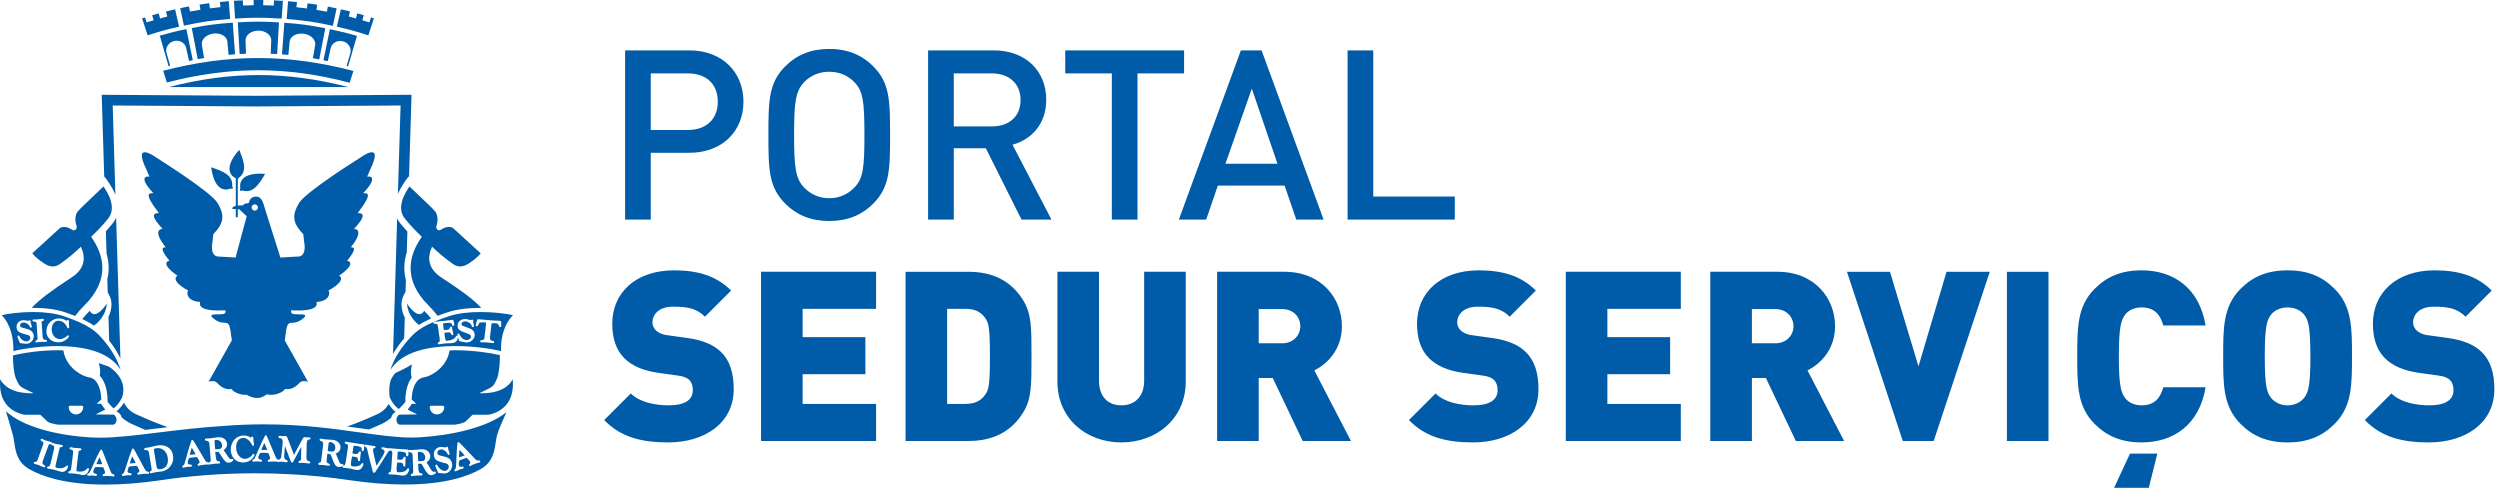 <svg width="205" height="40" viewBox="0 0 205 40" fill="none" xmlns="http://www.w3.org/2000/svg">
<g clip-path="url(#clip0_126_1270)">
<path d="M41.007 26.816C40.939 26.809 40.922 26.752 40.915 26.726C40.903 26.647 40.878 26.601 40.835 26.572C40.783 26.534 40.709 26.513 40.605 26.504C40.544 26.499 40.493 26.498 40.449 26.498C40.369 26.498 40.341 26.506 40.335 26.508C40.318 26.518 40.302 26.557 40.296 26.615L40.185 27.582C40.17 27.712 40.181 27.81 40.216 27.864C40.251 27.917 40.323 27.949 40.434 27.965C40.475 27.97 40.496 27.989 40.507 28.003L40.52 28.02V28.071C40.521 28.096 40.497 28.138 40.431 28.138L40.082 28.095C40.063 28.09 40.048 28.087 40.027 28.087C39.968 28.082 39.915 28.078 39.873 28.077L39.533 28.068H39.465C39.427 28.064 39.405 28.053 39.391 28.034L39.378 28.019L39.375 27.977C39.38 27.938 39.401 27.91 39.429 27.901C39.439 27.894 39.464 27.892 39.499 27.892H39.502C39.573 27.892 39.623 27.876 39.66 27.845C39.697 27.815 39.721 27.767 39.731 27.702L39.733 27.646L39.861 26.501C39.864 26.477 39.857 26.468 39.855 26.465C39.845 26.453 39.822 26.444 39.787 26.442C39.702 26.434 39.626 26.43 39.562 26.43C39.487 26.43 39.426 26.435 39.385 26.444C39.333 26.46 39.31 26.476 39.302 26.486C39.294 26.494 39.27 26.524 39.218 26.642L39.2 26.681C39.194 26.697 39.17 26.757 39.106 26.757C39.067 26.755 39.043 26.743 39.026 26.724L39.013 26.706V26.655C39.016 26.631 39.024 26.6 39.037 26.551L39.097 26.33L39.114 26.256C39.129 26.202 39.168 26.174 39.222 26.174C39.245 26.174 39.267 26.174 39.299 26.183L39.326 26.185C39.359 26.189 39.401 26.194 39.453 26.198L40.125 26.257C40.358 26.279 40.606 26.291 40.873 26.301H40.874C40.924 26.301 40.963 26.305 40.977 26.306C41.087 26.318 41.099 26.389 41.099 26.419L41.095 26.514C41.095 26.524 41.096 26.548 41.097 26.586L41.099 26.729C41.09 26.788 41.058 26.816 41.007 26.816L41.007 26.816ZM38.734 27.889C38.603 28.012 38.445 28.077 38.261 28.081H38.26C38.184 28.081 38.069 28.063 37.917 28.027C37.847 28.009 37.797 27.997 37.764 27.993C37.69 27.983 37.668 27.968 37.657 27.956C37.649 27.948 37.635 27.929 37.622 27.87C37.617 27.826 37.599 27.772 37.576 27.701C37.563 27.668 37.553 27.639 37.544 27.612C37.554 27.703 37.536 27.791 37.492 27.877C37.453 27.959 37.398 28.021 37.331 28.058C37.263 28.097 37.172 28.123 37.054 28.136C36.992 28.142 36.917 28.146 36.839 28.147L36.661 28.151L36.622 28.153C36.565 28.157 36.494 28.162 36.408 28.172C36.33 28.18 36.223 28.196 36.075 28.22C36.038 28.225 35.977 28.234 35.977 28.234C35.939 28.234 35.91 28.215 35.894 28.181C35.883 28.132 35.904 28.097 35.944 28.077C36.004 28.05 36.028 28.031 36.036 28.018C36.041 28.013 36.054 27.992 36.06 27.927C36.065 27.88 36.058 27.815 36.051 27.752L35.904 26.742C35.889 26.632 35.858 26.595 35.841 26.583C35.826 26.572 35.78 26.547 35.633 26.545C35.584 26.545 35.546 26.515 35.539 26.47L35.536 26.452L35.549 26.419C35.564 26.397 35.591 26.384 35.629 26.383C35.629 26.38 35.642 26.38 35.676 26.38C35.692 26.379 35.714 26.376 35.743 26.372L35.9 26.361L36.465 26.306C36.803 26.271 36.993 26.247 37.063 26.23L37.102 26.226C37.148 26.226 37.181 26.256 37.19 26.305C37.193 26.325 37.199 26.355 37.214 26.404C37.234 26.48 37.245 26.536 37.247 26.572C37.258 26.615 37.253 26.655 37.234 26.685C37.223 26.701 37.203 26.722 37.165 26.729H37.163C37.089 26.729 37.079 26.66 37.075 26.637C37.064 26.567 37.03 26.523 36.971 26.499C36.926 26.482 36.863 26.473 36.786 26.473C36.74 26.473 36.687 26.477 36.63 26.482L36.447 26.501L36.35 26.521C36.347 26.524 36.322 26.535 36.332 26.606L36.342 26.656L36.375 26.939C36.392 27.038 36.407 27.058 36.409 27.06L36.469 27.065L36.577 27.052L36.706 27.039C36.792 27.03 36.845 26.988 36.88 26.904L36.904 26.839C36.917 26.806 36.944 26.785 36.98 26.778C36.981 26.778 36.983 26.778 36.985 26.778C37.032 26.778 37.07 26.799 37.074 26.855C37.077 26.855 37.077 26.872 37.077 26.916C37.079 26.921 37.08 26.934 37.08 26.947C37.087 26.991 37.1 27.053 37.124 27.151C37.14 27.219 37.152 27.278 37.157 27.33L37.17 27.393V27.445L37.153 27.459C37.145 27.468 37.129 27.478 37.104 27.482C37.103 27.482 37.101 27.482 37.099 27.482C37.06 27.482 37.023 27.468 37 27.408C36.98 27.347 36.949 27.303 36.908 27.277C36.881 27.262 36.857 27.254 36.827 27.251C36.79 27.251 36.725 27.255 36.628 27.267L36.519 27.277C36.473 27.283 36.458 27.291 36.455 27.294C36.455 27.294 36.448 27.303 36.448 27.336C36.448 27.378 36.454 27.444 36.467 27.534L36.482 27.649C36.499 27.787 36.527 27.853 36.546 27.883C36.56 27.914 36.577 27.932 36.593 27.938C36.605 27.943 36.62 27.946 36.637 27.946C36.649 27.946 36.661 27.945 36.674 27.943C37.066 27.904 37.305 27.78 37.39 27.574L37.398 27.554L37.435 27.525C37.441 27.525 37.447 27.524 37.453 27.524C37.472 27.524 37.492 27.528 37.507 27.54L37.52 27.549L37.531 27.571C37.516 27.522 37.508 27.485 37.508 27.461C37.506 27.419 37.521 27.392 37.534 27.378C37.547 27.365 37.567 27.35 37.603 27.35C37.63 27.35 37.664 27.368 37.677 27.417C37.728 27.553 37.812 27.666 37.93 27.757C38.044 27.845 38.162 27.89 38.282 27.89C38.376 27.885 38.455 27.854 38.521 27.795C38.59 27.735 38.621 27.671 38.618 27.601C38.615 27.545 38.598 27.502 38.563 27.466C38.528 27.431 38.46 27.396 38.362 27.361L38.129 27.278C37.899 27.196 37.747 27.119 37.665 27.044C37.574 26.965 37.527 26.858 37.522 26.72C37.517 26.563 37.573 26.429 37.689 26.324C37.802 26.22 37.951 26.163 38.12 26.159H38.121C38.231 26.159 38.321 26.172 38.415 26.199L38.516 26.234C38.568 26.252 38.593 26.253 38.598 26.253L38.684 26.219L38.723 26.21C38.766 26.21 38.805 26.238 38.805 26.3V26.405C38.805 26.419 38.805 26.431 38.808 26.446L38.834 26.567L38.855 26.693L38.856 26.72C38.856 26.816 38.795 26.826 38.769 26.826C38.732 26.826 38.69 26.794 38.686 26.733C38.654 26.631 38.582 26.537 38.473 26.463C38.367 26.386 38.252 26.349 38.133 26.349C38.042 26.35 37.975 26.375 37.919 26.422C37.864 26.465 37.84 26.511 37.84 26.57C37.843 26.622 37.867 26.665 37.916 26.701C37.939 26.721 38.015 26.758 38.262 26.836C38.523 26.923 38.679 26.999 38.766 27.083C38.869 27.185 38.923 27.312 38.928 27.46C38.933 27.621 38.87 27.761 38.733 27.89L38.734 27.889ZM39.416 25.586C38.398 25.586 37.53 25.698 36.839 25.923C34.747 26.6 34.1 27.177 33.617 27.709C32.813 28.595 32.274 29.481 32.007 30.35C32.086 30.22 32.176 30.096 32.274 29.98C33.399 28.656 35.641 28.377 37.323 28.377C38.811 28.377 40.225 28.586 41.082 28.785C41.048 27.105 41.689 26.218 42.068 25.841C41.534 25.723 40.51 25.586 39.415 25.586L39.416 25.586ZM4.474 27.62C4.602 27.741 4.735 27.802 4.882 27.806H4.883C4.985 27.806 5.076 27.788 5.166 27.754C5.265 27.719 5.347 27.674 5.412 27.617L5.507 27.528C5.518 27.509 5.546 27.493 5.575 27.493C5.62 27.493 5.65 27.524 5.65 27.57C5.649 27.59 5.648 27.644 5.518 27.77C5.318 27.968 5.074 28.069 4.791 28.069L4.75 28.068C4.463 28.061 4.228 27.966 4.052 27.786C3.876 27.603 3.792 27.374 3.803 27.104C3.811 26.95 3.851 26.801 3.921 26.66C3.999 26.518 4.096 26.405 4.211 26.318C4.393 26.184 4.602 26.116 4.831 26.116L4.871 26.117C5.055 26.122 5.216 26.165 5.351 26.243L5.441 26.296H5.446L5.476 26.305L5.505 26.263L5.519 26.246L5.564 26.238C5.599 26.238 5.626 26.256 5.64 26.288C5.651 26.308 5.656 26.336 5.654 26.373V26.469L5.649 26.588L5.654 26.685L5.666 26.735C5.67 26.772 5.671 26.799 5.671 26.826C5.667 26.896 5.623 26.92 5.585 26.92C5.569 26.92 5.516 26.915 5.508 26.847C5.503 26.828 5.487 26.785 5.44 26.71C5.398 26.64 5.36 26.588 5.324 26.55C5.181 26.393 5.012 26.309 4.822 26.303H4.82C4.643 26.303 4.521 26.359 4.417 26.476C4.308 26.6 4.25 26.765 4.242 26.967C4.233 27.238 4.308 27.451 4.474 27.62ZM3.718 28.037C3.708 28.039 3.69 28.039 3.669 28.039C3.649 28.039 3.626 28.039 3.602 28.037C3.534 28.034 3.474 28.033 3.421 28.033C3.378 28.033 3.34 28.034 3.307 28.036C3.217 28.041 3.149 28.048 3.094 28.063C3.041 28.074 3.006 28.081 2.98 28.081L2.976 28.033V28.081C2.952 28.081 2.918 28.072 2.898 28.027L2.882 27.994L2.908 27.961L2.945 27.93C3.041 27.885 3.059 27.861 3.063 27.854C3.08 27.825 3.085 27.779 3.081 27.712L3.001 26.556C2.998 26.471 2.978 26.433 2.963 26.417C2.94 26.394 2.897 26.381 2.82 26.374C2.777 26.369 2.74 26.364 2.716 26.357C2.682 26.343 2.663 26.312 2.663 26.276V26.258L2.68 26.219C2.691 26.207 2.709 26.195 2.742 26.195C2.757 26.195 2.789 26.195 2.822 26.198C2.839 26.201 2.86 26.202 2.885 26.202C2.913 26.202 2.947 26.201 2.986 26.198C3.037 26.198 3.095 26.189 3.164 26.18L3.279 26.165C3.374 26.156 3.505 26.143 3.506 26.143C3.58 26.143 3.602 26.185 3.602 26.221V26.238L3.586 26.281C3.582 26.302 3.546 26.31 3.526 26.313C3.445 26.332 3.434 26.349 3.432 26.351C3.427 26.358 3.413 26.379 3.419 26.473L3.493 27.587L3.516 27.709C3.529 27.764 3.552 27.803 3.586 27.826C3.622 27.852 3.665 27.864 3.722 27.864H3.725C3.837 27.864 3.852 27.921 3.854 27.938C3.856 27.977 3.839 28.032 3.718 28.038L3.718 28.037ZM2.637 27.949C2.522 28.087 2.38 28.169 2.211 28.189C2.194 28.191 2.173 28.193 2.149 28.193C2.086 28.193 1.997 28.184 1.884 28.168C1.816 28.155 1.768 28.149 1.736 28.146C1.65 28.145 1.634 28.124 1.626 28.113C1.616 28.107 1.605 28.082 1.592 28.033C1.584 28.002 1.567 27.964 1.546 27.915L1.527 27.868C1.476 27.764 1.443 27.68 1.437 27.636C1.428 27.588 1.442 27.56 1.455 27.545L1.469 27.528C1.469 27.528 1.515 27.517 1.515 27.517C1.555 27.517 1.584 27.541 1.593 27.577C1.655 27.705 1.745 27.811 1.867 27.897C1.973 27.963 2.069 27.997 2.159 27.997C2.177 27.997 2.193 27.995 2.209 27.994C2.293 27.982 2.36 27.945 2.418 27.877C2.473 27.816 2.495 27.746 2.484 27.675C2.475 27.613 2.453 27.569 2.419 27.542C2.376 27.504 2.311 27.474 2.22 27.451L1.992 27.391C1.776 27.332 1.621 27.267 1.532 27.199C1.439 27.124 1.382 27.019 1.363 26.884C1.34 26.728 1.377 26.589 1.469 26.471C1.561 26.353 1.692 26.282 1.854 26.261C1.885 26.257 1.915 26.255 1.946 26.255C2.008 26.255 2.07 26.264 2.138 26.279L2.235 26.302C2.267 26.311 2.291 26.314 2.306 26.314L2.378 26.272L2.418 26.308L2.41 26.261C2.415 26.261 2.418 26.26 2.422 26.26C2.465 26.26 2.498 26.275 2.512 26.331L2.522 26.445L2.484 26.498L2.53 26.484L2.567 26.609L2.609 26.763C2.621 26.846 2.572 26.867 2.542 26.872H2.541C2.475 26.872 2.453 26.816 2.445 26.795C2.403 26.688 2.325 26.598 2.217 26.534C2.124 26.477 2.029 26.447 1.934 26.447C1.915 26.447 1.896 26.449 1.878 26.451C1.808 26.46 1.751 26.489 1.7 26.543C1.655 26.591 1.636 26.645 1.643 26.704C1.652 26.755 1.683 26.799 1.733 26.831C1.763 26.849 1.867 26.886 2.069 26.932C2.309 26.989 2.471 27.055 2.565 27.134C2.675 27.233 2.739 27.352 2.761 27.498C2.784 27.66 2.743 27.811 2.637 27.949V27.949ZM5.213 25.923C4.538 25.698 3.697 25.586 2.71 25.586C1.651 25.586 0.655 25.723 0.142 25.842C0.509 26.216 1.127 27.105 1.097 28.785C1.926 28.587 3.298 28.378 4.74 28.378C6.373 28.378 8.546 28.656 9.638 29.98C9.734 30.099 9.821 30.22 9.897 30.351C9.638 29.481 9.114 28.595 8.333 27.709C7.867 27.177 7.239 26.602 5.213 25.923V25.923ZM20.892 17.273C20.75 17.273 20.634 17.156 20.634 17.015C20.634 16.87 20.75 16.756 20.892 16.756C21.035 16.756 21.15 16.87 21.15 17.015C21.15 17.156 21.035 17.273 20.892 17.273ZM30.339 14.483H30.11C30.11 14.483 30.151 14.371 30.339 13.941C31.561 11.437 29.556 12.92 29.556 12.92C29.556 12.92 25.13 15.679 24.528 16.637C23.932 17.593 24.059 18.213 24.542 18.826C25.027 19.437 24.799 18.897 24.957 19.951C25.112 21.005 24.528 21.032 24.528 21.032L22.991 21.117C22.991 21.117 21.965 17.856 21.766 17.243C21.567 16.632 21.509 16.121 20.984 16.121C20.459 16.121 20.406 16.637 20.406 16.637C20.406 16.637 20.358 16.677 20.18 16.682C20.007 16.688 19.915 16.848 19.915 16.848C19.915 16.848 19.717 16.827 19.499 16.851V14.736C19.522 14.715 19.535 14.682 19.545 14.609C20.326 14.066 19.985 13.189 19.615 12.282C18.013 14.097 19.321 14.609 19.321 14.609C19.321 14.609 19.328 14.623 19.336 14.636V16.88C19.312 16.884 19.29 16.889 19.268 16.899C18.99 16.981 19.055 17.131 19.055 17.131L19.336 17.143V17.812H19.499V17.149L19.608 17.155L20.229 17.728L19.344 21.016V21.116L17.834 21.031C17.834 21.031 17.249 21.004 17.407 19.951C17.562 18.897 17.332 19.436 17.821 18.825C18.302 18.213 18.428 17.592 17.834 16.636C17.236 15.678 12.809 12.919 12.809 12.919C12.809 12.919 10.801 11.437 12.024 13.94C12.208 14.37 12.25 14.482 12.25 14.482H12.024C12.024 14.482 11.368 14.568 12.579 15.835C12.351 15.878 11.632 15.648 13.031 17.475C12.836 17.486 12.065 17.415 13.334 18.768C13.163 18.768 12.493 18.897 13.59 20.277C13.434 20.291 12.963 20.249 13.902 21.388C13.746 21.388 13.133 21.616 14.559 22.613C14.46 22.64 13.96 23.013 15.428 23.822C15.3 23.965 15.271 24.692 16.411 24.76C16.365 24.932 16.196 25.574 18.485 25.444C18.485 25.561 18.577 25.761 18.105 25.771C17.633 25.787 16.894 25.705 17.66 26.229C18.428 26.755 18.745 26.067 18.902 27.114C18.943 27.479 19.014 27.907 19.014 27.907L17.105 31.298C17.105 31.298 17.574 31.148 17.791 31.382C17.988 31.597 18.404 32.009 18.987 31.895C19.134 32.141 19.673 32.408 20.225 32.374L20.229 32.376C21.21 32.918 21.666 32.463 21.881 32.335C22.506 32.492 23.204 32.178 23.373 31.895C23.959 32.009 24.37 31.597 24.57 31.382C24.79 31.148 25.253 31.298 25.253 31.298L23.346 27.907C23.346 27.907 23.419 27.479 23.458 27.114C23.616 26.067 23.929 26.755 24.7 26.229C25.465 25.705 24.727 25.787 24.257 25.771C23.788 25.761 23.874 25.561 23.874 25.444C26.168 25.574 25.996 24.932 25.951 24.76C27.093 24.691 27.061 23.965 26.934 23.822C28.401 23.013 27.902 22.64 27.802 22.613C29.224 21.616 28.616 21.388 28.458 21.388C29.398 20.249 28.928 20.291 28.767 20.277C29.87 18.897 29.201 18.768 29.029 18.768C30.294 17.415 29.524 17.486 29.329 17.475C30.728 15.648 30.008 15.878 29.784 15.835C30.991 14.568 30.339 14.482 30.339 14.482L30.339 14.483ZM18.892 15.46C18.892 15.46 19.257 15.536 19.039 15.288C19.134 14.342 18.242 14.03 17.316 13.718C17.648 16.116 18.892 15.46 18.892 15.46H18.892ZM19.712 15.432C19.712 15.432 19.561 15.772 19.848 15.614C20.755 15.904 21.247 15.098 21.747 14.253C19.332 14.079 19.712 15.433 19.712 15.433V15.432ZM6.233 33.983C5.903 33.983 5.636 33.716 5.636 33.386C5.636 33.323 5.685 33.269 5.748 33.269H6.709C6.771 33.269 6.823 33.323 6.823 33.386C6.823 33.716 6.56 33.983 6.233 33.983ZM9.265 33.998L7.844 33.983L8.626 33.589C8.497 33.394 8.418 33.321 8.348 33.203C8.331 33.177 8.319 33.144 8.316 33.115L7.926 33.11L8.303 32.763C8.303 32.726 8.301 32.684 8.301 32.647C8.261 31.854 7.982 31.038 7.291 30.939C6.748 30.86 5.626 30.24 5.278 29.089C5.274 29.084 5.27 29.075 5.27 29.067C5.265 29.044 5.254 29.02 5.251 28.995C5.225 28.908 5.209 28.818 5.196 28.73C5.041 28.724 4.889 28.72 4.74 28.72C3.354 28.72 1.922 28.929 1.068 29.144C1.059 29.662 1.1 30.189 1.203 30.701C1.269 31.023 1.434 31.327 1.556 31.531C1.616 31.63 1.722 31.724 1.884 31.815H1.887V31.819L2.755 32.243C2.705 32.247 2.648 32.248 2.599 32.248C2.489 32.248 2.381 32.243 2.281 32.242C2.247 32.24 2.221 32.235 2.192 32.233C2.12 32.229 2.045 32.224 1.98 32.213C1.954 32.213 1.922 32.206 1.894 32.203C1.827 32.193 1.756 32.184 1.69 32.171C1.67 32.169 1.651 32.166 1.63 32.16C1.547 32.143 1.466 32.127 1.39 32.106C0.644 31.901 0.24 31.505 0.015 31.099C0.012 31.16 0.007 31.219 0.007 31.277V31.28C0.003 31.361 0 31.446 0 31.527C0.003 31.532 0.003 31.537 0.003 31.542C0.003 31.616 0.007 31.695 0.012 31.767C0.012 31.777 0.016 31.788 0.016 31.797C0.02 31.864 0.029 31.933 0.04 31.999C0.042 32.013 0.042 32.031 0.047 32.043C0.055 32.105 0.07 32.162 0.08 32.22C0.085 32.242 0.092 32.264 0.096 32.284C0.109 32.333 0.122 32.383 0.138 32.437C0.147 32.462 0.161 32.489 0.166 32.518C0.18 32.558 0.193 32.599 0.211 32.639C0.229 32.675 0.245 32.707 0.265 32.749C0.28 32.776 0.291 32.808 0.307 32.832C0.339 32.897 0.375 32.959 0.418 33.015C0.456 33.076 0.497 33.133 0.54 33.183C0.555 33.202 0.565 33.215 0.581 33.231C0.612 33.266 0.646 33.303 0.677 33.332C0.691 33.348 0.708 33.363 0.724 33.377C0.757 33.411 0.796 33.441 0.83 33.472C0.843 33.483 0.855 33.492 0.861 33.502C0.912 33.538 0.961 33.574 1.008 33.606C1.022 33.615 1.028 33.62 1.038 33.627C1.08 33.651 1.117 33.677 1.155 33.699C1.171 33.707 1.184 33.716 1.195 33.722C1.237 33.742 1.275 33.763 1.31 33.782C1.318 33.787 1.329 33.791 1.341 33.795C1.665 33.951 1.936 33.999 1.996 34.007H3.162H3.305L3.855 34.532H3.85L3.88 34.556L3.956 34.615C4.175 34.723 4.69 34.825 4.811 34.825H9.265C9.428 34.825 9.558 34.614 9.558 34.427C9.558 34.242 9.428 33.998 9.265 33.998L9.265 33.998ZM3.642 21.615C3.877 21.77 4.11 21.849 4.328 21.849C4.526 21.849 4.718 21.785 4.912 21.652C5.642 21.142 6.234 20.62 6.634 20.229L6.691 20.393L6.697 20.387C6.743 20.505 6.792 20.63 6.82 20.765C6.858 20.94 6.877 21.129 6.858 21.326C6.806 21.876 6.482 22.352 5.897 22.732C4.186 23.852 3.28 24.528 2.592 25.245C2.633 25.245 2.67 25.244 2.71 25.244C3.733 25.244 4.607 25.364 5.314 25.598C5.626 25.705 5.906 25.806 6.161 25.906C6.379 25.616 6.641 25.322 6.936 25.026C7.92 24.048 8.41 23.005 8.392 21.927C8.378 21.108 8.075 20.392 7.753 19.853L7.613 19.629C7.587 19.594 7.567 19.56 7.544 19.528L7.545 19.526L7.473 19.411C7.867 19.049 8.356 18.552 8.857 17.936C9.172 17.548 9.249 17.076 9.092 16.493C8.966 16.024 8.69 15.588 8.484 15.289L6.645 17.052L6.335 17.39C6.293 17.462 6.051 17.868 6.278 18.53C6.312 18.636 6.278 18.755 6.202 18.826C6.127 18.894 6.02 18.906 5.937 18.853C5.708 18.711 5.508 18.613 5.296 18.613C5.138 18.613 5.024 18.621 4.893 18.718L4.558 19.026L2.648 20.769C2.859 21.059 3.278 21.38 3.642 21.616V21.615ZM7.708 26.699C8.431 26.191 8.754 25.395 8.754 24.884C8.576 25.198 7.875 26.124 7.438 25.606C7.375 25.527 7.362 25.494 7.362 25.48C7.128 25.71 6.93 25.936 6.747 26.16C7.145 26.346 7.456 26.525 7.708 26.699ZM8.911 21.916C8.916 22.246 8.875 22.571 8.8 22.895L8.833 23.98C8.873 24.032 8.933 24.138 9.023 24.349C9.215 24.8 9.172 25.401 8.895 25.982L8.953 27.932C9.356 28.442 9.653 28.933 9.874 29.399L9.523 17.852C9.453 18.015 9.36 18.169 9.242 18.311C9.053 18.547 8.866 18.762 8.682 18.964L8.737 20.794C8.835 21.143 8.902 21.515 8.911 21.916L8.911 21.916ZM28.562 7.138C23.476 5.826 18.941 5.826 13.851 7.138H28.562ZM28.978 5.818C23.581 4.411 18.784 4.405 13.382 5.802C13.501 6.188 13.565 6.38 13.684 6.763C18.873 5.42 23.489 5.426 28.675 6.782C28.795 6.397 28.861 6.203 28.978 5.818V5.818ZM26.886 0.54C26.853 0.706 26.835 0.791 26.806 0.959C26.462 0.893 26.289 0.862 25.947 0.809C25.971 0.641 25.986 0.556 26.013 0.387C25.698 0.336 25.542 0.314 25.223 0.272C25.205 0.442 25.192 0.524 25.169 0.692C24.825 0.649 24.651 0.627 24.306 0.593C24.324 0.421 24.335 0.336 24.351 0.166C24.062 0.139 23.913 0.124 23.622 0.1C23.574 0.684 23.552 0.976 23.505 1.559C25.034 1.682 25.791 1.795 27.295 2.117C27.42 1.545 27.482 1.257 27.604 0.686C27.316 0.624 27.171 0.594 26.886 0.54H26.886ZM22.467 0.031C22.459 0.201 22.457 0.285 22.448 0.456C22.105 0.44 21.932 0.436 21.581 0.429C21.585 0.259 21.585 0.175 21.59 0.002C21.27 -0 21.112 -0 20.795 0.002C20.795 0.175 20.797 0.259 20.8 0.428C20.452 0.433 20.28 0.44 19.932 0.452C19.926 0.281 19.922 0.195 19.915 0.027C19.621 0.038 19.473 0.045 19.183 0.064C19.221 0.65 19.241 0.941 19.277 1.524C20.803 1.428 21.572 1.429 23.1 1.528C23.14 0.946 23.16 0.653 23.196 0.069C22.908 0.051 22.76 0.04 22.467 0.031ZM27.952 0.762C27.822 1.332 27.756 1.618 27.625 2.188C28.669 2.425 29.185 2.567 30.205 2.899C30.384 2.342 30.476 2.062 30.658 1.507C30.564 1.475 30.515 1.46 30.421 1.429C30.368 1.593 30.347 1.674 30.291 1.837C30.059 1.763 29.945 1.727 29.712 1.661C29.757 1.497 29.785 1.415 29.83 1.249C29.618 1.187 29.51 1.157 29.298 1.1C29.252 1.265 29.229 1.345 29.185 1.511C28.947 1.446 28.834 1.415 28.597 1.354C28.639 1.188 28.659 1.108 28.704 0.941C28.401 0.865 28.251 0.828 27.953 0.762H27.952ZM13.609 0.941C13.652 1.108 13.67 1.188 13.716 1.354C13.479 1.415 13.362 1.446 13.126 1.511C13.08 1.345 13.059 1.264 13.014 1.1C12.803 1.157 12.694 1.187 12.479 1.249C12.53 1.415 12.554 1.497 12.601 1.661C12.365 1.727 12.251 1.763 12.022 1.837C11.968 1.674 11.94 1.593 11.891 1.429C11.793 1.46 11.748 1.475 11.653 1.507C11.835 2.062 11.922 2.342 12.106 2.899C13.126 2.567 13.642 2.425 14.684 2.188C14.554 1.618 14.492 1.332 14.358 0.762C14.057 0.828 13.908 0.865 13.609 0.941H13.609ZM18.03 0.162C18.048 0.329 18.059 0.414 18.078 0.584C17.728 0.62 17.555 0.641 17.211 0.686C17.189 0.516 17.179 0.431 17.155 0.26C16.842 0.301 16.682 0.327 16.365 0.376C16.397 0.544 16.411 0.629 16.435 0.798C16.088 0.851 15.916 0.882 15.577 0.946C15.547 0.777 15.53 0.692 15.497 0.524C15.209 0.578 15.065 0.609 14.777 0.669C14.899 1.243 14.959 1.528 15.082 2.103C16.584 1.783 17.349 1.674 18.874 1.553C18.829 0.972 18.807 0.679 18.759 0.094C18.469 0.117 18.323 0.13 18.03 0.162ZM27.053 2.391C26.843 3.412 26.737 3.919 26.523 4.94C26.668 4.968 26.737 4.985 26.879 5.015C26.975 4.59 27.021 4.378 27.116 3.951C27.213 3.528 27.659 3.269 28.12 3.385C28.576 3.501 28.846 3.944 28.727 4.361C28.608 4.781 28.546 4.991 28.424 5.408C28.472 5.422 28.494 5.431 28.544 5.442C28.834 4.442 28.978 3.944 29.27 2.944C28.393 2.688 27.947 2.579 27.053 2.391H27.053ZM13.103 2.927C13.389 3.925 13.535 4.425 13.824 5.426C13.877 5.412 13.902 5.403 13.956 5.389C13.836 4.968 13.773 4.76 13.654 4.34C13.538 3.925 13.812 3.481 14.268 3.366C14.725 3.251 15.171 3.512 15.265 3.935C15.36 4.361 15.409 4.575 15.502 4.999C15.625 4.973 15.687 4.959 15.809 4.935C15.6 3.915 15.493 3.406 15.283 2.388C14.405 2.567 13.966 2.678 13.103 2.927V2.927ZM23.316 1.866C23.238 2.902 23.201 3.421 23.121 4.461C23.331 4.475 23.436 4.485 23.646 4.505C23.689 4.069 23.709 3.853 23.748 3.418C23.791 2.989 24.307 2.684 24.903 2.763C25.499 2.843 25.917 3.274 25.843 3.7C25.77 4.128 25.733 4.344 25.659 4.774C25.864 4.81 25.969 4.83 26.179 4.871C26.374 3.849 26.476 3.335 26.674 2.317C25.341 2.056 24.665 1.965 23.316 1.866L23.316 1.866ZM19.5 1.831C19.556 2.872 19.59 3.391 19.65 4.43C19.858 4.419 19.962 4.412 20.174 4.405C20.158 3.969 20.15 3.753 20.134 3.314C20.119 2.885 20.591 2.512 21.188 2.512C21.788 2.513 22.259 2.885 22.241 3.319C22.225 3.755 22.216 3.972 22.198 4.409C22.407 4.417 22.517 4.422 22.726 4.433C22.786 3.395 22.818 2.877 22.878 1.836C21.529 1.756 20.85 1.755 19.5 1.831ZM15.726 2.299C15.921 3.322 16.017 3.831 16.214 4.853C16.422 4.814 16.524 4.796 16.733 4.76C16.662 4.331 16.625 4.113 16.553 3.685C16.477 3.258 16.901 2.83 17.494 2.753C18.091 2.673 18.607 2.981 18.644 3.412C18.687 3.845 18.705 4.063 18.745 4.497C18.954 4.477 19.061 4.469 19.272 4.453C19.199 3.416 19.159 2.897 19.085 1.859C17.735 1.957 17.06 2.043 15.726 2.299ZM37.761 36.975L38.104 37.339L37.697 37.49C37.685 37.494 37.674 37.498 37.665 37.498C37.655 37.498 37.648 37.494 37.642 37.483V37.447L37.663 37.016C37.663 37.016 37.673 36.906 37.674 36.892C37.693 36.907 37.721 36.933 37.761 36.975ZM10.894 37.521L11.128 37.962L10.672 38.003C10.645 38.003 10.638 37.999 10.645 37.986L10.793 37.533C10.793 37.533 10.83 37.43 10.836 37.418C10.849 37.438 10.869 37.471 10.894 37.521ZM13.752 37.526C13.794 37.79 13.766 37.998 13.666 38.164C13.574 38.325 13.42 38.426 13.207 38.465C13.162 38.471 13.122 38.475 13.086 38.475C12.938 38.475 12.895 38.419 12.878 38.384L12.839 38.259L12.629 36.969C12.611 36.864 12.625 36.824 12.633 36.817C12.647 36.801 12.691 36.773 12.811 36.755C12.86 36.747 12.908 36.743 12.955 36.743C13.129 36.743 13.287 36.8 13.425 36.912C13.603 37.054 13.713 37.261 13.752 37.526ZM8.209 37.603L8.388 38.069L7.959 38.058C7.91 38.057 7.9 38.048 7.911 38.033L7.925 37.998L8.135 37.545C8.141 37.533 8.152 37.511 8.162 37.493C8.172 37.513 8.188 37.547 8.209 37.603ZM21.726 36.433L21.912 36.895L21.478 36.894C21.434 36.894 21.423 36.884 21.434 36.867L21.446 36.831L21.619 36.44C21.619 36.44 21.665 36.344 21.674 36.327C21.687 36.347 21.704 36.38 21.726 36.433V36.433ZM39.373 37.886C39.367 37.9 39.352 37.919 39.322 37.929C39.296 37.935 39.279 37.938 39.258 37.941C39.187 37.953 39.076 37.986 38.921 38.044C38.766 38.102 38.663 38.149 38.614 38.182C38.603 38.19 38.588 38.201 38.572 38.206L38.565 38.209L38.538 38.212C38.516 38.212 38.477 38.204 38.457 38.152C38.444 38.118 38.459 38.079 38.496 38.054C38.524 38.035 38.544 38.007 38.558 37.967C38.572 37.934 38.573 37.904 38.563 37.877C38.551 37.847 38.5 37.773 38.326 37.598C38.285 37.558 38.263 37.55 38.25 37.55C38.228 37.551 38.141 37.575 37.943 37.652L37.756 37.722L37.648 37.785C37.651 37.785 37.625 37.823 37.625 37.972L37.622 38.096C37.622 38.121 37.624 38.15 37.635 38.176C37.661 38.246 37.708 38.276 37.789 38.276C37.821 38.276 37.858 38.27 37.898 38.261L37.935 38.256C37.976 38.256 38.006 38.277 38.019 38.314C38.032 38.352 38.023 38.403 37.958 38.43C37.939 38.438 37.915 38.443 37.887 38.448C37.812 38.46 37.76 38.473 37.715 38.492C37.67 38.507 37.606 38.538 37.513 38.583L37.372 38.648L37.343 38.652C37.31 38.652 37.285 38.635 37.267 38.602C37.255 38.546 37.269 38.512 37.305 38.484C37.341 38.455 37.365 38.421 37.377 38.377C37.387 38.33 37.394 38.231 37.406 38.082L37.455 36.973C37.457 36.933 37.458 36.902 37.461 36.883L37.486 36.573L37.507 36.415C37.512 36.313 37.517 36.27 37.554 36.252C37.56 36.251 37.567 36.251 37.573 36.251C37.606 36.251 37.645 36.266 37.727 36.354L37.79 36.411L38.958 37.637C39.01 37.691 39.062 37.73 39.113 37.748C39.141 37.759 39.172 37.764 39.206 37.764C39.229 37.764 39.252 37.761 39.276 37.757H39.284C39.33 37.757 39.354 37.778 39.37 37.817L39.379 37.836L39.373 37.886V37.886ZM36.965 38.525C36.857 38.686 36.719 38.78 36.541 38.815C36.511 38.821 36.474 38.824 36.43 38.824C36.369 38.824 36.293 38.818 36.201 38.806C36.131 38.796 36.082 38.791 36.05 38.791C35.992 38.791 35.959 38.787 35.937 38.77C35.92 38.755 35.908 38.734 35.889 38.672C35.876 38.629 35.851 38.57 35.81 38.49C35.744 38.348 35.712 38.278 35.703 38.236C35.698 38.203 35.697 38.16 35.721 38.13L35.733 38.114L35.78 38.099H35.785C35.812 38.099 35.84 38.11 35.861 38.154C35.939 38.307 36.043 38.428 36.17 38.512C36.273 38.581 36.369 38.614 36.461 38.614C36.484 38.614 36.508 38.613 36.532 38.608C36.612 38.59 36.681 38.542 36.739 38.463C36.792 38.385 36.81 38.307 36.798 38.218C36.787 38.157 36.759 38.108 36.715 38.07C36.672 38.034 36.602 38.003 36.5 37.978L36.264 37.921C36.031 37.861 35.87 37.797 35.776 37.723C35.675 37.645 35.611 37.53 35.585 37.381C35.552 37.212 35.582 37.051 35.673 36.916C35.76 36.776 35.889 36.69 36.056 36.659C36.101 36.65 36.147 36.645 36.194 36.645C36.246 36.645 36.297 36.651 36.349 36.662L36.453 36.684C36.484 36.69 36.508 36.695 36.528 36.695L36.606 36.643L36.636 36.63C36.641 36.63 36.645 36.629 36.649 36.629C36.693 36.629 36.731 36.645 36.739 36.711L36.757 36.828C36.765 36.859 36.768 36.871 36.77 36.883L36.86 37.151L36.863 37.187C36.886 37.28 36.819 37.301 36.804 37.305H36.801C36.752 37.305 36.723 37.278 36.701 37.228C36.65 37.103 36.565 37.008 36.442 36.936C36.349 36.879 36.259 36.852 36.169 36.852C36.144 36.852 36.117 36.855 36.093 36.858C36.022 36.872 35.961 36.911 35.912 36.973C35.867 37.03 35.851 37.09 35.864 37.164C35.876 37.226 35.908 37.274 35.961 37.31C35.979 37.322 36.05 37.355 36.32 37.411C36.578 37.465 36.75 37.532 36.846 37.616C36.963 37.713 37.038 37.846 37.07 38.014C37.103 38.193 37.068 38.365 36.965 38.524L36.965 38.525ZM35.598 38.896C35.517 38.938 35.44 38.961 35.369 38.963H35.368C35.243 38.963 35.142 38.911 35.05 38.808C34.957 38.711 34.843 38.532 34.69 38.244C34.618 38.103 34.576 38.061 34.564 38.052C34.544 38.035 34.502 38.025 34.445 38.025L34.332 38.029L34.281 38.043L34.307 38.369C34.317 38.555 34.337 38.672 34.368 38.728C34.396 38.778 34.454 38.806 34.537 38.811C34.609 38.811 34.642 38.858 34.642 38.903C34.642 38.957 34.608 38.993 34.551 38.995H34.545C34.529 38.995 34.51 38.995 34.481 38.991C34.444 38.99 34.404 38.989 34.363 38.989C34.324 38.989 34.283 38.99 34.244 38.992C34.179 38.994 34.124 38.998 34.074 39.004L33.853 39.032C33.829 39.037 33.804 39.038 33.791 39.038H33.782C33.718 39.038 33.689 38.995 33.689 38.953C33.689 38.909 33.713 38.876 33.751 38.863C33.805 38.844 33.842 38.82 33.858 38.794C33.879 38.764 33.887 38.716 33.883 38.658L33.878 38.518V38.461L33.837 37.384C33.832 37.239 33.807 37.188 33.795 37.174C33.754 37.121 33.685 37.091 33.587 37.082C33.532 37.078 33.494 37.042 33.488 36.994C33.489 37.013 33.489 37.039 33.492 37.073C33.492 37.161 33.492 37.226 33.488 37.266C33.485 37.302 33.479 37.419 33.378 37.419H33.357L33.328 37.398C33.309 37.378 33.302 37.347 33.306 37.3C33.31 37.221 33.286 37.162 33.233 37.122C33.173 37.079 33.068 37.051 32.921 37.041L32.743 37.027L32.651 37.035C32.618 37.043 32.61 37.1 32.609 37.134L32.579 37.52C32.574 37.633 32.581 37.662 32.586 37.67C32.59 37.679 32.603 37.687 32.635 37.687L32.682 37.691H32.743L32.871 37.699C32.953 37.699 33.011 37.66 33.061 37.579L33.096 37.509C33.125 37.457 33.172 37.457 33.188 37.457H33.209L33.241 37.48C33.258 37.496 33.265 37.52 33.263 37.549C33.263 37.556 33.261 37.582 33.253 37.623C33.248 37.643 33.249 37.662 33.249 37.679C33.242 37.718 33.243 37.791 33.243 37.904C33.244 37.949 33.243 37.991 33.242 38.031L33.24 38.105L33.235 38.191L33.222 38.231C33.22 38.236 33.211 38.255 33.169 38.263C33.168 38.263 33.167 38.264 33.166 38.264C33.128 38.264 33.08 38.249 33.068 38.165C33.063 38.088 33.042 38.031 33.004 37.992C32.99 37.973 32.965 37.959 32.941 37.952C32.905 37.942 32.84 37.938 32.743 37.93C32.743 37.93 32.638 37.922 32.635 37.922C32.59 37.922 32.58 37.927 32.577 37.93C32.576 37.93 32.565 37.939 32.556 37.984C32.548 38.031 32.539 38.107 32.534 38.211L32.523 38.345C32.514 38.492 32.517 38.578 32.533 38.631C32.547 38.677 32.56 38.693 32.57 38.7C32.581 38.71 32.603 38.721 32.644 38.723C32.681 38.726 32.717 38.727 32.752 38.727C33.074 38.727 33.286 38.631 33.403 38.432L33.426 38.402L33.44 38.39L33.463 38.389C33.489 38.389 33.506 38.401 33.517 38.409C33.541 38.445 33.551 38.468 33.541 38.498C33.543 38.587 33.508 38.689 33.439 38.787C33.392 38.864 33.327 38.923 33.252 38.958C33.188 38.985 33.117 38.998 33.033 38.998C33.013 38.998 32.99 38.997 32.967 38.995C32.903 38.991 32.832 38.983 32.757 38.968L32.589 38.94C32.503 38.931 32.431 38.922 32.34 38.916C32.268 38.91 32.164 38.906 32.018 38.906H31.931C31.878 38.899 31.846 38.867 31.846 38.822C31.846 38.801 31.854 38.764 31.908 38.739C31.982 38.715 32.008 38.694 32.017 38.687C32.026 38.675 32.044 38.639 32.057 38.584C32.071 38.534 32.081 38.468 32.087 38.379L32.167 37.203C32.176 37.075 32.154 37.023 32.141 37.005C32.124 36.983 32.079 36.961 32.006 36.94H32.001C31.958 36.944 31.918 36.962 31.887 36.993C31.857 37.022 31.8 37.091 31.7 37.26L31.403 37.733L31.071 38.252C30.925 38.481 30.9 38.519 30.886 38.531C30.851 38.588 30.818 38.636 30.798 38.665L30.778 38.696C30.744 38.748 30.705 38.776 30.664 38.776C30.616 38.767 30.589 38.74 30.576 38.699L30.308 37.678C30.25 37.469 30.21 37.285 30.175 37.123C30.131 36.893 30.097 36.794 30.075 36.75C30.05 36.698 30.013 36.663 29.957 36.639C29.879 36.616 29.875 36.558 29.878 36.534C29.883 36.486 29.917 36.454 29.966 36.454L30.027 36.467C30.073 36.48 30.127 36.492 30.191 36.5L30.437 36.545L30.627 36.564C30.674 36.569 30.706 36.572 30.72 36.577L30.735 36.581L30.773 36.605C30.784 36.618 30.796 36.642 30.79 36.677C30.777 36.726 30.732 36.753 30.673 36.753C30.625 36.755 30.603 36.774 30.595 36.823C30.576 36.925 30.628 37.175 30.671 37.354L30.869 38.195L31.297 37.531C31.469 37.265 31.52 37.124 31.532 37.052C31.539 37.003 31.529 36.963 31.503 36.934C31.471 36.892 31.426 36.864 31.357 36.843C31.292 36.829 31.271 36.782 31.276 36.744C31.285 36.697 31.318 36.671 31.36 36.671C31.396 36.676 31.421 36.681 31.456 36.687C31.456 36.687 31.733 36.747 31.752 36.751C31.824 36.76 31.892 36.763 31.951 36.763C31.972 36.758 31.986 36.756 31.999 36.756C32.011 36.756 32.021 36.758 32.032 36.761C32.05 36.763 32.068 36.764 32.091 36.764L32.243 36.781L32.797 36.826C33.06 36.844 33.242 36.855 33.337 36.855L33.379 36.854C33.43 36.856 33.453 36.866 33.469 36.884C33.484 36.903 33.491 36.927 33.488 36.957C33.488 36.96 33.488 36.968 33.488 36.973C33.492 36.926 33.522 36.895 33.572 36.895C33.579 36.895 33.599 36.895 33.629 36.896C33.669 36.898 33.714 36.9 33.763 36.9C33.797 36.9 33.833 36.899 33.872 36.896C33.971 36.895 34.087 36.885 34.224 36.87C34.392 36.849 34.508 36.841 34.567 36.837L34.604 36.836C34.786 36.836 34.942 36.885 35.067 36.983C35.203 37.091 35.277 37.232 35.286 37.401C35.288 37.513 35.26 37.613 35.203 37.7C35.151 37.788 35.073 37.858 34.971 37.909C34.984 37.913 34.993 37.928 35.003 37.948L35.161 38.204L35.321 38.472C35.371 38.559 35.416 38.615 35.454 38.643C35.487 38.672 35.523 38.683 35.569 38.683C35.586 38.683 35.606 38.681 35.621 38.678C35.621 38.678 35.663 38.671 35.664 38.671C35.705 38.671 35.742 38.695 35.742 38.751C35.746 38.812 35.676 38.857 35.598 38.897V38.896ZM29.863 36.655C29.861 36.732 29.853 36.788 29.848 36.827C29.828 36.976 29.766 36.996 29.73 36.996C29.693 36.99 29.642 36.969 29.66 36.869C29.669 36.788 29.652 36.727 29.603 36.686C29.547 36.636 29.443 36.601 29.295 36.579L29.119 36.553L29.026 36.551C29.023 36.553 28.992 36.556 28.979 36.65L28.967 36.708L28.919 37.026C28.903 37.132 28.905 37.166 28.909 37.176C28.913 37.184 28.924 37.195 28.961 37.199L29.067 37.211L29.195 37.231H29.204C29.29 37.231 29.344 37.194 29.392 37.124L29.435 37.059C29.459 37.029 29.487 37.016 29.518 37.016H29.542L29.582 37.045C29.593 37.058 29.602 37.082 29.594 37.12L29.58 37.182C29.578 37.202 29.574 37.222 29.57 37.239L29.566 37.276C29.562 37.315 29.555 37.378 29.548 37.465C29.543 37.541 29.535 37.609 29.528 37.666L29.515 37.752L29.502 37.789C29.473 37.813 29.457 37.818 29.436 37.818C29.412 37.815 29.351 37.801 29.351 37.706C29.351 37.63 29.335 37.571 29.305 37.532C29.289 37.514 29.265 37.499 29.239 37.489C29.206 37.477 29.142 37.465 29.047 37.452L28.945 37.435C28.933 37.433 28.922 37.431 28.912 37.431L28.877 37.439C28.876 37.441 28.866 37.455 28.858 37.488C28.846 37.523 28.839 37.568 28.829 37.627L28.791 37.847C28.769 38.001 28.772 38.09 28.777 38.135C28.789 38.179 28.803 38.2 28.811 38.209C28.815 38.213 28.837 38.224 28.886 38.232C28.965 38.244 29.039 38.25 29.108 38.25C29.361 38.25 29.548 38.167 29.664 38.006L29.671 37.996L29.698 37.972C29.703 37.972 29.709 37.972 29.714 37.972C29.762 37.972 29.778 37.991 29.787 38.006C29.791 38.012 29.808 38.039 29.798 38.079C29.787 38.171 29.744 38.268 29.672 38.36C29.611 38.439 29.542 38.491 29.468 38.516C29.422 38.532 29.368 38.541 29.308 38.541C29.267 38.541 29.226 38.537 29.181 38.53C29.121 38.523 29.049 38.507 28.976 38.487L28.808 38.444C28.75 38.431 28.665 38.414 28.564 38.4C28.493 38.387 28.386 38.377 28.243 38.364C28.243 38.364 28.163 38.357 28.151 38.354C28.107 38.348 28.08 38.314 28.082 38.267C28.082 38.238 28.102 38.199 28.157 38.186C28.201 38.177 28.235 38.163 28.257 38.145C28.28 38.126 28.302 38.065 28.309 38.045C28.326 37.997 28.345 37.931 28.355 37.845L28.535 36.677C28.552 36.545 28.532 36.496 28.522 36.481C28.511 36.465 28.47 36.421 28.341 36.386C28.291 36.368 28.268 36.332 28.273 36.283C28.277 36.259 28.294 36.21 28.363 36.21L28.374 36.26L28.398 36.217L28.432 36.227L28.494 36.236L28.643 36.264L29.189 36.353C29.522 36.405 29.7 36.427 29.766 36.427C29.846 36.437 29.877 36.477 29.872 36.536C29.867 36.562 29.863 36.601 29.862 36.655L29.863 36.655ZM27.801 38.298C27.801 38.298 27.769 38.297 27.754 38.295C27.64 38.279 27.541 38.211 27.462 38.093C27.388 37.98 27.302 37.778 27.199 37.475C27.147 37.327 27.111 37.279 27.101 37.267C27.081 37.246 27.034 37.227 26.975 37.219L26.886 37.21L26.84 37.213C26.843 37.217 26.84 37.227 26.837 37.242L26.802 37.541C26.782 37.722 26.783 37.844 26.804 37.904C26.825 37.957 26.874 37.993 26.957 38.014C27.055 38.033 27.052 38.103 27.049 38.124C27.041 38.172 27.009 38.198 26.962 38.198L26.948 38.149L26.927 38.195C26.915 38.193 26.898 38.19 26.879 38.185C26.798 38.168 26.718 38.155 26.642 38.147C26.578 38.138 26.521 38.133 26.474 38.131L26.252 38.124C26.21 38.123 26.195 38.123 26.181 38.119C26.158 38.119 26.133 38.107 26.117 38.087L26.103 38.07L26.101 38.019C26.108 37.965 26.144 37.947 26.175 37.942C26.23 37.93 26.274 37.91 26.298 37.888C26.306 37.876 26.328 37.837 26.337 37.761L26.494 36.496C26.512 36.353 26.492 36.297 26.483 36.28C26.45 36.22 26.39 36.181 26.297 36.157C26.217 36.137 26.206 36.083 26.206 36.052C26.21 35.998 26.243 35.966 26.289 35.966C26.329 35.972 26.347 35.975 26.366 35.979C26.435 35.996 26.513 36.009 26.604 36.02C26.699 36.031 26.818 36.041 26.956 36.047C27.123 36.054 27.238 36.062 27.299 36.068C27.496 36.092 27.654 36.167 27.77 36.293C27.89 36.42 27.941 36.571 27.918 36.74C27.908 36.842 27.866 36.937 27.795 37.02C27.727 37.1 27.637 37.157 27.529 37.188C27.543 37.201 27.556 37.228 27.569 37.264L27.787 37.801C27.824 37.892 27.86 37.958 27.893 37.996C27.919 38.026 27.954 38.043 28 38.049L28.028 38.098H28.03L28.052 38.051H28.097C28.128 38.055 28.162 38.079 28.159 38.136C28.151 38.193 28.097 38.232 27.992 38.262C27.922 38.285 27.858 38.298 27.801 38.298L27.801 38.298ZM25.376 36.04C25.297 36.041 25.243 36.061 25.213 36.103C25.179 36.148 25.159 36.231 25.151 36.355L25.146 36.453L25.13 37.378L25.127 37.442C25.118 37.564 25.133 37.66 25.169 37.718C25.209 37.778 25.272 37.815 25.363 37.829C25.435 37.847 25.445 37.895 25.445 37.923C25.438 37.966 25.41 38.006 25.314 38.006H25.29L25.191 37.991C25.077 37.974 24.993 37.962 24.942 37.958C24.895 37.955 24.849 37.953 24.807 37.953C24.765 37.953 24.727 37.955 24.693 37.958C24.617 37.963 24.577 37.965 24.557 37.965C24.499 37.958 24.472 37.925 24.475 37.874C24.48 37.848 24.495 37.806 24.559 37.792C24.604 37.781 24.633 37.764 24.651 37.741C24.663 37.72 24.683 37.679 24.687 37.614L24.703 36.633L24.089 37.771L24.07 37.813C24.031 37.893 23.991 37.931 23.95 37.931C23.897 37.931 23.869 37.877 23.806 37.733L23.742 37.571L23.368 36.569L23.303 37.35L23.308 37.485C23.324 37.61 23.384 37.69 23.489 37.725C23.576 37.749 23.591 37.795 23.587 37.829C23.587 37.866 23.559 37.908 23.494 37.908C23.455 37.908 23.42 37.903 23.381 37.895L23.278 37.871C23.254 37.868 23.221 37.865 23.169 37.862C23.129 37.859 23.095 37.859 23.064 37.859C23.028 37.859 22.998 37.861 22.974 37.864C22.936 37.868 22.909 37.868 22.892 37.868C22.877 37.882 22.859 37.885 22.846 37.885C22.821 37.882 22.8 37.878 22.775 37.87C22.724 37.861 22.615 37.846 22.424 37.846H22.379C22.198 37.846 22.124 37.859 22.095 37.867C22.076 37.872 22.061 37.872 22.044 37.872C21.991 37.872 21.955 37.836 21.955 37.783C21.955 37.748 21.981 37.717 22.02 37.705C22.061 37.695 22.092 37.676 22.114 37.648C22.139 37.619 22.151 37.592 22.151 37.566C22.151 37.538 22.136 37.454 22.03 37.216C22.012 37.175 21.991 37.149 21.974 37.143C21.957 37.14 21.853 37.133 21.65 37.131H21.453L21.329 37.151C21.333 37.151 21.297 37.175 21.243 37.317L21.194 37.432C21.182 37.459 21.181 37.487 21.181 37.513C21.178 37.576 21.198 37.661 21.395 37.687C21.476 37.7 21.488 37.748 21.488 37.775C21.482 37.833 21.445 37.865 21.389 37.865C21.365 37.865 21.338 37.861 21.303 37.853C21.239 37.841 21.182 37.835 21.135 37.831C21.095 37.831 21.03 37.836 20.936 37.844C20.843 37.854 20.791 37.857 20.771 37.857C20.721 37.857 20.683 37.821 20.683 37.773C20.683 37.751 20.693 37.708 20.757 37.684C20.8 37.669 20.833 37.645 20.863 37.606C20.891 37.566 20.941 37.465 20.997 37.331L21.409 36.4C21.436 36.334 21.457 36.286 21.47 36.257L21.685 35.822H21.687C21.736 35.696 21.766 35.686 21.793 35.686C21.82 35.686 21.855 35.697 21.915 35.842L21.95 35.922L22.608 37.481C22.635 37.55 22.669 37.602 22.714 37.64C22.752 37.674 22.8 37.696 22.858 37.706L22.872 37.696C22.936 37.677 22.983 37.642 23.016 37.589C23.052 37.533 23.073 37.448 23.078 37.339L23.176 36.366L23.183 36.267C23.192 36.163 23.172 36.077 23.124 36.014C23.081 35.954 23.019 35.923 22.929 35.918C22.89 35.917 22.867 35.901 22.855 35.886L22.841 35.871L22.834 35.819C22.834 35.78 22.865 35.737 22.934 35.737C22.958 35.737 22.972 35.739 22.989 35.743L23.072 35.753L23.184 35.758C23.207 35.758 23.23 35.757 23.252 35.754L23.387 35.75C23.477 35.756 23.539 35.805 23.566 35.887L24.087 37.25C24.097 37.273 24.103 37.288 24.109 37.299C24.111 37.294 24.739 36.115 24.739 36.115C24.796 36.01 24.841 35.934 24.867 35.904C24.903 35.866 24.946 35.847 24.991 35.847C25.009 35.847 25.028 35.849 25.051 35.853C25.095 35.86 25.123 35.862 25.153 35.865L25.194 35.866C25.223 35.866 25.257 35.865 25.296 35.862L25.337 35.861C25.442 35.867 25.465 35.915 25.463 35.958C25.463 35.979 25.454 36.033 25.376 36.04H25.376ZM19.979 37.922H19.937C19.657 37.922 19.422 37.832 19.237 37.655C19.044 37.474 18.938 37.222 18.922 36.907C18.917 36.735 18.947 36.566 19.011 36.402C19.081 36.229 19.168 36.095 19.278 35.992C19.465 35.813 19.69 35.72 19.946 35.716L20.005 35.714C20.168 35.714 20.318 35.749 20.452 35.818L20.55 35.871L20.579 35.929L20.585 35.881L20.625 35.813L20.675 35.797C20.738 35.797 20.771 35.844 20.779 35.937L20.782 36.046L20.788 36.181L20.803 36.29L20.819 36.351C20.825 36.385 20.828 36.412 20.83 36.435C20.833 36.484 20.825 36.512 20.806 36.532L20.792 36.547L20.744 36.558C20.707 36.558 20.678 36.529 20.668 36.487C20.655 36.448 20.625 36.395 20.583 36.333C20.538 36.254 20.488 36.197 20.451 36.155C20.294 35.995 20.119 35.912 19.935 35.912C19.741 35.92 19.608 35.995 19.507 36.141C19.401 36.296 19.354 36.484 19.363 36.717C19.375 37.028 19.473 37.266 19.66 37.446C19.794 37.568 19.93 37.626 20.078 37.626C20.191 37.623 20.288 37.597 20.39 37.549C20.498 37.494 20.577 37.436 20.626 37.375L20.718 37.263C20.736 37.242 20.758 37.218 20.796 37.218H20.796C20.836 37.218 20.87 37.244 20.87 37.298C20.87 37.357 20.83 37.433 20.752 37.529C20.552 37.78 20.292 37.912 19.979 37.922L19.979 37.922ZM18.999 37.867C18.913 37.912 18.84 37.937 18.776 37.944H18.771C18.64 37.944 18.547 37.899 18.448 37.805C18.353 37.707 18.224 37.522 18.065 37.254C17.986 37.123 17.946 37.083 17.929 37.071C17.908 37.054 17.876 37.047 17.833 37.047C17.819 37.047 17.807 37.047 17.792 37.049L17.702 37.058L17.646 37.072L17.688 37.397C17.707 37.628 17.743 37.718 17.764 37.75C17.795 37.801 17.852 37.826 17.935 37.828C18.029 37.828 18.044 37.891 18.047 37.911L18.049 37.932L18.03 37.98C18.019 37.994 17.997 38.011 17.956 38.013C17.94 38.014 17.928 38.014 17.918 38.014C17.906 38.014 17.898 38.013 17.889 38.012C17.811 38.013 17.731 38.017 17.655 38.023C17.591 38.026 17.537 38.034 17.485 38.043L17.364 38.063L17.27 38.08C17.236 38.087 17.202 38.09 17.202 38.09C17.173 38.09 17.154 38.084 17.138 38.075C17.123 38.088 17.104 38.092 17.095 38.093C17.091 38.093 17.051 38.093 17.03 38.09C17.014 38.089 16.994 38.088 16.971 38.088C16.893 38.088 16.792 38.097 16.678 38.115C16.503 38.138 16.403 38.157 16.35 38.178L16.317 38.19C16.309 38.191 16.302 38.191 16.294 38.191C16.252 38.191 16.214 38.177 16.202 38.119C16.201 38.076 16.218 38.05 16.253 38.03C16.294 38.014 16.321 37.991 16.341 37.96C16.363 37.929 16.37 37.904 16.366 37.87C16.363 37.849 16.34 37.769 16.201 37.544C16.169 37.495 16.145 37.48 16.136 37.479C16.091 37.479 15.982 37.489 15.814 37.512L15.613 37.535L15.496 37.575C15.494 37.578 15.469 37.61 15.429 37.755L15.399 37.872C15.393 37.897 15.392 37.927 15.396 37.956C15.403 38.021 15.435 38.096 15.617 38.096C15.718 38.096 15.734 38.149 15.737 38.171L15.739 38.19L15.722 38.234C15.711 38.249 15.69 38.267 15.65 38.274H15.567C15.539 38.273 15.515 38.271 15.492 38.271C15.458 38.271 15.427 38.273 15.399 38.277C15.355 38.281 15.284 38.295 15.186 38.32C15.098 38.34 15.054 38.349 15.04 38.349L15.023 38.351C14.98 38.351 14.948 38.322 14.944 38.279C14.935 38.242 14.957 38.203 15.001 38.181C15.044 38.158 15.074 38.13 15.096 38.091C15.11 38.064 15.143 37.992 15.194 37.8C15.194 37.8 15.489 36.752 15.496 36.727C15.504 36.701 15.512 36.68 15.515 36.665L15.617 36.358L15.669 36.207L15.671 36.208C15.703 36.095 15.717 36.073 15.741 36.062C15.745 36.062 15.748 36.062 15.752 36.062C15.797 36.062 15.833 36.089 15.899 36.197L15.943 36.269L16.804 37.725C16.848 37.796 16.889 37.843 16.932 37.87C16.974 37.9 17.025 37.914 17.086 37.916C17.098 37.917 17.117 37.921 17.134 37.935C17.143 37.929 17.148 37.921 17.159 37.917C17.207 37.896 17.242 37.87 17.26 37.842C17.276 37.813 17.283 37.766 17.279 37.705L17.264 37.509L17.175 36.437C17.161 36.298 17.139 36.245 17.123 36.225C17.079 36.177 17.01 36.148 16.914 36.142C16.831 36.139 16.809 36.092 16.805 36.054L16.802 36.034L16.819 35.99C16.829 35.978 16.848 35.961 16.883 35.958H16.995C17.052 35.958 17.115 35.955 17.183 35.947L17.228 35.943C17.316 35.934 17.421 35.924 17.537 35.903C17.705 35.875 17.817 35.859 17.878 35.855C17.905 35.853 17.931 35.852 17.957 35.852C18.121 35.852 18.266 35.894 18.387 35.978C18.527 36.082 18.604 36.219 18.62 36.386C18.628 36.496 18.606 36.598 18.552 36.688C18.503 36.781 18.427 36.856 18.328 36.908C18.346 36.917 18.362 36.943 18.38 36.973L18.532 37.195L18.705 37.453C18.761 37.537 18.809 37.594 18.847 37.622C18.875 37.644 18.907 37.655 18.943 37.655C18.984 37.653 19.004 37.649 19.016 37.646L19.058 37.635C19.092 37.635 19.128 37.654 19.137 37.707C19.139 37.766 19.093 37.817 18.999 37.867H18.999ZM13.914 38.301C13.74 38.497 13.523 38.618 13.267 38.66C13.232 38.666 13.165 38.674 13.065 38.684L13.017 38.69C12.95 38.695 12.876 38.705 12.804 38.717C12.596 38.75 12.505 38.776 12.47 38.787C12.438 38.799 12.409 38.807 12.39 38.812L12.363 38.817C12.338 38.817 12.294 38.806 12.282 38.736C12.272 38.696 12.298 38.656 12.344 38.641C12.399 38.62 12.416 38.594 12.424 38.574C12.437 38.541 12.438 38.483 12.425 38.397L12.213 37.118C12.203 37.038 12.173 36.98 12.123 36.946C12.088 36.919 12.044 36.906 11.992 36.906C11.972 36.906 11.951 36.908 11.93 36.912H11.926C11.863 36.912 11.831 36.884 11.823 36.84C11.812 36.807 11.826 36.77 11.86 36.751C11.875 36.741 11.901 36.735 11.952 36.725L12.175 36.69C12.227 36.683 12.271 36.675 12.311 36.668C12.357 36.658 12.418 36.643 12.49 36.623L12.552 36.607C12.698 36.569 12.808 36.543 12.893 36.529C12.986 36.515 13.075 36.508 13.159 36.508C13.385 36.508 13.585 36.56 13.756 36.665C13.993 36.808 14.137 37.031 14.184 37.329C14.243 37.702 14.153 38.03 13.914 38.3V38.301ZM12.154 38.857L12.091 38.854C12.055 38.85 12.02 38.848 11.977 38.848C11.91 38.848 11.828 38.853 11.727 38.86C11.57 38.877 11.455 38.895 11.402 38.912C11.389 38.917 11.372 38.924 11.35 38.924H11.348C11.294 38.924 11.261 38.892 11.258 38.841C11.255 38.828 11.254 38.784 11.318 38.761C11.355 38.742 11.384 38.72 11.401 38.693C11.426 38.66 11.435 38.635 11.431 38.607C11.428 38.584 11.408 38.503 11.275 38.271C11.246 38.219 11.228 38.206 11.216 38.205C11.209 38.205 11.201 38.205 11.193 38.205C11.114 38.205 11.022 38.21 10.892 38.222L10.693 38.24L10.572 38.273C10.57 38.276 10.543 38.314 10.499 38.45L10.467 38.565C10.46 38.588 10.453 38.618 10.458 38.643C10.464 38.715 10.494 38.793 10.685 38.8C10.786 38.803 10.791 38.871 10.791 38.886C10.794 38.934 10.759 38.971 10.702 38.977C10.696 38.978 10.691 38.978 10.685 38.978C10.663 38.978 10.642 38.977 10.615 38.974C10.578 38.97 10.543 38.968 10.511 38.968C10.49 38.968 10.469 38.968 10.45 38.971C10.402 38.974 10.333 38.986 10.229 39.004C10.144 39.022 10.101 39.03 10.086 39.031H10.08C10.015 39.031 9.991 38.988 9.991 38.948C9.986 38.913 10.014 38.873 10.06 38.858C10.099 38.838 10.131 38.811 10.151 38.772C10.184 38.719 10.232 38.584 10.265 38.487L10.579 37.519C10.596 37.461 10.612 37.419 10.621 37.387L10.742 37.061L10.8 36.916H10.801C10.836 36.804 10.857 36.772 10.898 36.772C10.94 36.772 10.97 36.805 11.031 36.913L11.073 36.988L11.877 38.48C11.913 38.547 11.954 38.597 11.994 38.626C12.033 38.655 12.086 38.673 12.152 38.68C12.182 38.68 12.22 38.702 12.226 38.764C12.229 38.815 12.201 38.849 12.154 38.856L12.154 38.857ZM9.304 39.076H9.296C9.296 39.076 9.268 39.069 9.251 39.065C9.162 39.044 9.04 39.033 8.884 39.03C8.841 39.028 8.802 39.027 8.766 39.027C8.643 39.027 8.582 39.036 8.554 39.044C8.535 39.047 8.518 39.049 8.506 39.049C8.452 39.049 8.415 39.012 8.415 38.957C8.415 38.94 8.422 38.9 8.483 38.881C8.513 38.872 8.553 38.855 8.581 38.824C8.604 38.799 8.616 38.77 8.616 38.743C8.617 38.714 8.604 38.635 8.502 38.392C8.479 38.333 8.456 38.32 8.448 38.317C8.433 38.314 8.343 38.303 8.125 38.3L7.924 38.292L7.805 38.314C7.808 38.314 7.773 38.338 7.711 38.481L7.662 38.591C7.651 38.621 7.646 38.648 7.646 38.671C7.643 38.739 7.664 38.82 7.854 38.847C7.883 38.853 7.955 38.87 7.948 38.946C7.945 38.985 7.918 39.028 7.848 39.028C7.826 39.026 7.799 39.023 7.764 39.016C7.698 39 7.643 38.992 7.6 38.992L7.558 38.99C7.514 38.99 7.457 38.994 7.384 39.001L7.244 39.008C7.182 39.008 7.147 38.976 7.147 38.923C7.147 38.898 7.158 38.853 7.223 38.832C7.268 38.819 7.302 38.796 7.329 38.761C7.362 38.717 7.414 38.618 7.47 38.492L7.894 37.562C7.93 37.49 7.953 37.438 7.964 37.412L8.11 37.128L8.184 36.989H8.185C8.227 36.902 8.251 36.859 8.294 36.859C8.329 36.859 8.355 36.882 8.416 37.014L9.074 38.669C9.105 38.748 9.146 38.8 9.175 38.83C9.211 38.863 9.261 38.885 9.323 38.897C9.352 38.903 9.386 38.924 9.386 38.987C9.386 39.052 9.342 39.076 9.305 39.076L9.304 39.076ZM6.827 38.955C6.809 38.955 6.789 38.953 6.769 38.951L6.628 38.923C6.605 38.919 6.548 38.909 6.457 38.89L6.299 38.864C6.25 38.854 6.193 38.848 6.129 38.84C6.005 38.823 5.887 38.816 5.759 38.816C5.712 38.816 5.683 38.816 5.662 38.81C5.619 38.805 5.588 38.766 5.593 38.715C5.602 38.656 5.655 38.645 5.672 38.641C5.725 38.634 5.761 38.611 5.785 38.574C5.803 38.548 5.826 38.487 5.846 38.351L5.998 37.116C6.02 36.942 5.937 36.899 5.873 36.882L5.786 36.853C5.712 36.833 5.7 36.783 5.7 36.755C5.712 36.696 5.746 36.667 5.794 36.667C5.827 36.672 5.842 36.674 5.861 36.683L5.967 36.704C6.017 36.717 6.055 36.723 6.082 36.727C6.141 36.735 6.215 36.738 6.316 36.738C6.395 36.742 6.475 36.746 6.554 36.758C6.609 36.764 6.643 36.778 6.662 36.803L6.675 36.82L6.677 36.862C6.678 36.895 6.646 36.936 6.576 36.936H6.573C6.507 36.936 6.454 36.954 6.438 37.082L6.28 38.363C6.248 38.606 6.285 38.635 6.286 38.637C6.293 38.641 6.329 38.654 6.403 38.661C6.466 38.67 6.524 38.674 6.579 38.674C6.802 38.674 6.973 38.607 7.099 38.47C7.173 38.389 7.196 38.375 7.223 38.375C7.25 38.379 7.307 38.398 7.29 38.496C7.272 38.628 7.211 38.747 7.112 38.84C7.037 38.916 6.941 38.955 6.827 38.955V38.955ZM5.358 38.617C5.287 38.672 5.208 38.698 5.119 38.698C5.082 38.698 5.044 38.693 5.005 38.685C4.979 38.678 4.933 38.664 4.869 38.643L4.545 38.548C4.482 38.531 4.432 38.516 4.374 38.504C4.248 38.474 4.132 38.453 4.016 38.441C3.971 38.435 3.943 38.43 3.926 38.426C3.876 38.413 3.852 38.376 3.86 38.324C3.873 38.266 3.923 38.26 3.948 38.257C4.003 38.254 4.04 38.237 4.065 38.205C4.105 38.162 4.131 38.071 4.151 37.988L4.44 36.781C4.481 36.61 4.403 36.554 4.341 36.528L4.258 36.493C4.216 36.477 4.199 36.452 4.191 36.429L4.179 36.431C4.169 36.431 4.158 36.429 4.145 36.426C4.121 36.421 4.1 36.419 4.081 36.419C4.048 36.419 4.037 36.427 4.035 36.428C4.024 36.436 3.997 36.458 3.964 36.553L3.53 37.741L3.489 37.883C3.478 37.94 3.484 37.995 3.508 38.045C3.53 38.086 3.568 38.117 3.625 38.136C3.665 38.15 3.691 38.172 3.704 38.199L3.713 38.218L3.706 38.266C3.701 38.28 3.682 38.321 3.621 38.321C3.599 38.321 3.573 38.316 3.54 38.305C3.523 38.297 3.511 38.291 3.499 38.286C3.478 38.277 3.454 38.265 3.429 38.252C3.316 38.196 3.222 38.155 3.15 38.128C3.061 38.096 2.991 38.076 2.937 38.067L2.829 38.044C2.761 38.011 2.761 37.965 2.766 37.942L2.771 37.916L2.798 37.895L2.849 37.875C2.951 37.872 2.985 37.854 2.997 37.843C3.033 37.816 3.063 37.749 3.082 37.701L3.533 36.465C3.569 36.372 3.568 36.322 3.559 36.298C3.547 36.263 3.51 36.227 3.446 36.192C3.398 36.167 3.369 36.143 3.354 36.129C3.332 36.112 3.324 36.081 3.332 36.043C3.353 35.995 3.38 35.975 3.413 35.975L3.451 35.983C3.465 35.992 3.493 36.006 3.521 36.022C3.551 36.044 3.605 36.066 3.678 36.094C3.725 36.111 3.788 36.131 3.862 36.152L3.972 36.179C4.071 36.208 4.145 36.231 4.197 36.249C4.233 36.263 4.248 36.287 4.255 36.316C4.262 36.313 4.267 36.308 4.276 36.308L4.312 36.316L4.327 36.373L4.346 36.329C4.358 36.334 4.459 36.367 4.459 36.367C4.511 36.386 4.554 36.398 4.581 36.404C4.624 36.414 4.697 36.426 4.799 36.438C4.877 36.446 4.954 36.464 5.035 36.482C5.067 36.491 5.162 36.516 5.147 36.598C5.132 36.642 5.099 36.664 5.057 36.664C5.057 36.664 5.01 36.658 5.006 36.658C4.965 36.658 4.914 36.669 4.88 36.792L4.581 38.045C4.53 38.281 4.556 38.317 4.558 38.32C4.563 38.324 4.594 38.342 4.675 38.362C4.774 38.385 4.867 38.397 4.953 38.397C5.127 38.397 5.273 38.346 5.385 38.247C5.465 38.176 5.491 38.163 5.515 38.163C5.574 38.182 5.588 38.224 5.574 38.289C5.54 38.43 5.467 38.54 5.358 38.617V38.617ZM34.403 35.861C34.199 35.873 33.984 35.879 33.769 35.879C32.503 35.879 31.108 35.686 29.487 35.456C27.268 35.146 24.753 34.796 21.632 34.796C20.587 34.796 19.529 34.834 18.476 34.916C16.417 35.045 14.57 35.271 12.936 35.471C11.112 35.696 9.537 35.891 8.158 35.891C7.899 35.891 7.65 35.883 7.415 35.869C4.868 35.715 1.935 35.07 0.482 33.715C0.672 34.31 0.847 34.932 0.969 35.367L1.049 35.651C1.106 35.85 1.141 36.069 1.173 36.305C1.287 37.056 1.417 37.907 2.403 38.47C3.41 39.05 5.314 39.736 8.648 39.736C10.039 39.736 11.57 39.615 13.199 39.374C15.715 38.999 18.307 38.809 20.907 38.809C21.874 38.809 22.858 38.837 23.832 38.89C23.839 38.89 23.846 38.888 23.85 38.89C25.453 38.975 27.061 39.135 28.617 39.369C30.25 39.609 31.782 39.73 33.169 39.73C36.506 39.73 38.411 39.042 39.418 38.465C40.403 37.902 40.532 37.05 40.646 36.297C40.679 36.063 40.712 35.844 40.769 35.644C40.889 35.231 41.2 34.53 41.504 33.854C41.514 33.836 41.52 33.812 41.533 33.792C39.978 35.082 36.907 35.715 34.402 35.86L34.403 35.861ZM27.402 36.423C27.478 36.522 27.507 36.636 27.49 36.775C27.478 36.876 27.44 36.95 27.372 36.997C27.339 37.022 27.308 37.033 27.267 37.035C27.219 37.035 27.118 37.026 26.96 37.005C26.899 36.997 26.886 36.989 26.88 36.981C26.88 36.981 26.871 36.963 26.881 36.897L26.944 36.385C26.954 36.306 26.97 36.277 26.98 36.268C26.997 36.255 27.02 36.249 27.052 36.249C27.064 36.249 27.076 36.25 27.088 36.251C27.22 36.268 27.326 36.327 27.402 36.424L27.402 36.423ZM34.725 37.171C34.814 37.257 34.86 37.366 34.87 37.503C34.871 37.611 34.844 37.689 34.784 37.743C34.758 37.773 34.729 37.79 34.693 37.795C34.641 37.807 34.489 37.813 34.363 37.817C34.312 37.817 34.3 37.809 34.296 37.805C34.295 37.804 34.284 37.791 34.284 37.72L34.265 37.206C34.261 37.139 34.272 37.098 34.283 37.084C34.298 37.067 34.321 37.055 34.383 37.051L34.404 37.007H34.405V37.051C34.534 37.051 34.638 37.091 34.725 37.171V37.171ZM15.787 36.81L16.041 37.242C16.041 37.242 15.606 37.298 15.602 37.298C15.593 37.298 15.579 37.295 15.557 37.283L15.688 36.827C15.688 36.827 15.72 36.722 15.722 36.709C15.739 36.728 15.76 36.761 15.787 36.81ZM18.047 36.183C18.143 36.26 18.195 36.367 18.21 36.507C18.217 36.609 18.193 36.688 18.134 36.753C18.113 36.778 18.084 36.797 18.052 36.806C18.01 36.816 17.908 36.827 17.706 36.844C17.675 36.844 17.661 36.841 17.655 36.841H17.653C17.649 36.832 17.639 36.804 17.634 36.752L17.593 36.236C17.586 36.153 17.601 36.122 17.609 36.112C17.622 36.093 17.657 36.08 17.706 36.077C17.723 36.076 17.738 36.075 17.753 36.075C17.868 36.075 17.967 36.111 18.047 36.183ZM7.362 25.48C7.362 25.476 7.366 25.474 7.366 25.474C7.366 25.472 7.362 25.472 7.362 25.48ZM8.911 30.055L8.097 29.778C8.183 30.037 8.256 30.414 8.186 30.815C8.325 30.963 8.442 31.142 8.537 31.356C8.734 31.787 8.833 32.353 8.822 32.956C8.94 33.117 9.137 33.323 9.311 33.492C9.594 33.276 9.813 32.991 10.016 32.58C10.506 31.055 9.06 30.142 8.911 30.055L8.911 30.055ZM34.768 25.474C34.768 25.474 34.774 25.476 34.774 25.479C34.774 25.472 34.768 25.472 34.768 25.474ZM34.349 26.642C34.615 26.472 34.937 26.296 35.352 26.114C35.178 25.905 34.991 25.694 34.774 25.48C34.774 25.494 34.761 25.527 34.697 25.606C34.259 26.124 33.562 25.198 33.378 24.884C33.378 25.376 33.679 26.132 34.349 26.642L34.349 26.642ZM34.588 19.41L34.517 19.526L34.521 19.528C34.499 19.56 34.475 19.594 34.451 19.629L34.31 19.852C33.986 20.392 33.683 21.108 33.67 21.927C33.649 23.004 34.141 24.048 35.12 25.026C35.416 25.32 35.663 25.61 35.886 25.898C36.143 25.799 36.418 25.699 36.733 25.597C37.458 25.364 38.363 25.244 39.416 25.244C39.434 25.244 39.451 25.245 39.471 25.245C38.782 24.528 37.876 23.852 36.162 22.732C35.579 22.351 35.259 21.875 35.202 21.325C35.182 21.129 35.202 20.939 35.245 20.764C35.274 20.63 35.316 20.505 35.367 20.387L35.369 20.393L35.429 20.228C35.832 20.619 36.42 21.142 37.155 21.652C37.346 21.784 37.533 21.849 37.737 21.849C37.954 21.849 38.184 21.769 38.424 21.614C38.786 21.379 39.209 21.058 39.413 20.769L37.505 19.025L37.169 18.717C37.041 18.62 36.926 18.611 36.77 18.611C36.554 18.611 36.353 18.71 36.129 18.852C36.041 18.905 35.936 18.893 35.864 18.825C35.789 18.754 35.751 18.635 35.786 18.529C36.008 17.867 35.766 17.461 35.728 17.389L35.418 17.049L33.576 15.288C33.378 15.587 33.101 16.023 32.97 16.492C32.814 17.075 32.891 17.548 33.207 17.935C33.707 18.551 34.195 19.048 34.588 19.41L34.588 19.41ZM35.833 33.983C35.505 33.983 35.239 33.716 35.239 33.386C35.239 33.323 35.289 33.269 35.353 33.269H36.311C36.375 33.269 36.428 33.322 36.428 33.386C36.428 33.716 36.161 33.983 35.833 33.983ZM42.054 31.277C42.053 31.218 42.05 31.16 42.046 31.098C41.82 31.505 41.42 31.901 40.672 32.106C40.595 32.126 40.514 32.143 40.428 32.16C40.409 32.166 40.391 32.168 40.372 32.171C40.303 32.184 40.237 32.193 40.165 32.203C40.137 32.206 40.114 32.213 40.085 32.213C40.014 32.223 39.942 32.229 39.87 32.233C39.84 32.235 39.813 32.24 39.782 32.241C39.68 32.243 39.575 32.248 39.465 32.248C39.413 32.248 39.358 32.247 39.306 32.243L40.176 31.818L40.172 31.815H40.177C40.334 31.724 40.447 31.63 40.507 31.531C40.631 31.327 40.795 31.023 40.857 30.701C40.961 30.18 40.997 29.642 40.988 29.116C40.095 28.912 38.689 28.719 37.323 28.719C37.176 28.719 37.011 28.736 36.857 28.74C36.844 28.825 36.836 28.912 36.814 28.995C36.807 29.019 36.799 29.043 36.789 29.067C36.788 29.075 36.787 29.083 36.783 29.088C36.435 30.24 35.31 30.859 34.775 30.939C34.081 31.038 33.801 31.854 33.76 32.646C33.759 32.684 33.759 32.726 33.756 32.762L34.132 33.11L33.754 33.115C33.746 33.144 33.729 33.176 33.712 33.202C33.642 33.321 33.568 33.393 33.431 33.589L34.217 33.982L32.797 33.998C32.634 33.998 32.504 34.242 32.504 34.426C32.504 34.613 32.634 34.824 32.797 34.824H37.25C37.372 34.824 37.891 34.723 38.102 34.614L38.181 34.556L38.211 34.532H38.204L38.759 34.006H38.897H40.064C40.126 33.998 40.4 33.95 40.723 33.795C40.735 33.791 40.742 33.786 40.752 33.782C40.79 33.762 40.824 33.742 40.864 33.722C40.877 33.716 40.893 33.707 40.905 33.698C40.944 33.676 40.983 33.651 41.024 33.626C41.033 33.619 41.045 33.614 41.051 33.606C41.099 33.573 41.151 33.538 41.198 33.5C41.209 33.492 41.221 33.482 41.231 33.471C41.267 33.441 41.305 33.41 41.338 33.376C41.356 33.362 41.371 33.347 41.384 33.331C41.418 33.303 41.448 33.266 41.482 33.231C41.495 33.214 41.508 33.201 41.521 33.182C41.567 33.132 41.608 33.075 41.648 33.014C41.685 32.958 41.723 32.896 41.757 32.831C41.772 32.807 41.785 32.775 41.799 32.748C41.816 32.707 41.836 32.674 41.85 32.638C41.866 32.599 41.881 32.557 41.896 32.517C41.905 32.488 41.919 32.461 41.925 32.436C41.939 32.383 41.953 32.332 41.968 32.284C41.97 32.263 41.978 32.241 41.984 32.219C41.995 32.161 42.008 32.104 42.016 32.042C42.017 32.03 42.021 32.012 42.023 31.998C42.035 31.932 42.041 31.864 42.05 31.796V31.766C42.054 31.694 42.059 31.616 42.059 31.541V31.526C42.059 31.445 42.059 31.361 42.054 31.279V31.277V31.277ZM9.583 33.751C9.784 33.85 9.919 34.002 9.971 34.213C10.195 34.422 10.476 34.618 10.831 34.779L10.884 34.8C11.161 34.927 11.51 35.08 11.913 35.252C12.236 35.212 12.558 35.173 12.896 35.133C13.177 35.099 13.469 35.064 13.762 35.027C12.667 34.649 11.812 34.263 11.244 34.007L11.183 33.982C10.636 33.732 10.332 33.363 10.162 33.019C9.984 33.315 9.784 33.541 9.557 33.724C9.562 33.726 9.562 33.728 9.562 33.728C9.567 33.734 9.58 33.74 9.583 33.751V33.751ZM33.783 29.876C33.396 30.126 32.804 30.416 32.405 30.601C32.255 30.775 32.115 30.988 32.013 31.242C31.919 31.609 31.897 32.018 31.941 32.462C31.953 32.513 31.952 32.559 31.968 32.612C32.171 33.036 32.401 33.324 32.7 33.545C32.881 33.366 33.11 33.133 33.238 32.956C33.228 32.353 33.329 31.788 33.524 31.355C33.592 31.208 33.67 31.076 33.756 30.961C33.654 30.549 33.705 30.163 33.783 29.876ZM21.051 7.856L8.341 7.772L8.546 14.478L8.552 14.471C8.719 14.677 9.191 15.296 9.462 15.971L9.242 8.65L21.051 8.729L32.848 8.65L32.627 15.904C32.905 15.251 33.351 14.669 33.511 14.471L33.54 14.507L33.746 7.771L21.051 7.856L21.051 7.856ZM32.133 34.09C32.133 34.087 32.136 34.084 32.138 34.082C32.156 34.04 32.181 34.002 32.206 33.969C32.222 33.947 32.245 33.928 32.263 33.908C32.278 33.894 32.294 33.879 32.31 33.864C32.348 33.83 32.392 33.8 32.438 33.773C32.225 33.604 32.04 33.39 31.872 33.126C31.693 33.439 31.397 33.76 30.903 33.982L30.845 34.007C30.3 34.25 29.495 34.612 28.481 34.972C28.837 35.023 29.194 35.071 29.536 35.119C29.785 35.155 30.017 35.185 30.256 35.219C30.622 35.063 30.945 34.918 31.2 34.805L31.261 34.779C31.597 34.628 31.863 34.442 32.084 34.243C32.095 34.186 32.111 34.138 32.133 34.089V34.09ZM33.141 27.745L33.193 26.036C33.164 25.977 33.139 25.919 33.11 25.859C33.106 25.837 33.096 25.816 33.086 25.8C33.067 25.744 33.052 25.692 33.032 25.638C33.025 25.61 33.017 25.586 33.008 25.558C32.998 25.51 32.981 25.46 32.974 25.412C32.968 25.381 32.959 25.35 32.957 25.321C32.947 25.275 32.944 25.232 32.935 25.187C32.931 25.153 32.931 25.117 32.929 25.084C32.924 25.042 32.923 25.003 32.924 24.966C32.924 24.925 32.924 24.888 32.929 24.849C32.931 24.816 32.931 24.782 32.935 24.749C32.944 24.703 32.954 24.663 32.959 24.619C32.966 24.592 32.968 24.57 32.976 24.543C32.995 24.476 33.011 24.412 33.04 24.349C33.067 24.283 33.096 24.225 33.115 24.179C33.122 24.166 33.129 24.159 33.131 24.149C33.149 24.115 33.164 24.084 33.178 24.061C33.182 24.051 33.184 24.046 33.189 24.038C33.202 24.018 33.215 23.995 33.224 23.984C33.228 23.981 33.228 23.98 33.228 23.974C33.238 23.961 33.251 23.948 33.255 23.942L33.283 23V22.996C33.251 22.853 33.219 22.707 33.198 22.563C33.189 22.512 33.184 22.461 33.18 22.41C33.173 22.36 33.167 22.309 33.165 22.259C33.157 22.145 33.151 22.029 33.153 21.916C33.153 21.815 33.16 21.714 33.169 21.617C33.171 21.589 33.178 21.558 33.18 21.53C33.189 21.459 33.194 21.39 33.207 21.32C33.213 21.29 33.217 21.261 33.222 21.235C33.237 21.16 33.251 21.089 33.266 21.015C33.27 20.996 33.275 20.975 33.279 20.956C33.301 20.866 33.329 20.773 33.355 20.684L33.406 18.989V18.987C33.318 18.889 33.228 18.79 33.136 18.682C33.031 18.563 32.924 18.441 32.819 18.311C32.768 18.249 32.721 18.181 32.679 18.117C32.642 18.053 32.604 17.984 32.571 17.918C32.571 17.914 32.571 17.913 32.566 17.91L32.23 29.024C32.474 28.599 32.779 28.172 33.142 27.744L33.141 27.745Z" fill="#005CA8"/>
<path d="M60.963 8.339C60.963 5.923 59.228 4.13 56.519 4.13H51.258V18.006H53.362V12.53H56.519C59.229 12.53 60.963 10.756 60.963 8.34V8.339ZM58.858 8.339C58.858 9.801 57.884 10.659 56.403 10.659H53.362V6.02H56.403C57.884 6.02 58.858 6.858 58.858 8.339V8.339ZM72.987 11.068C72.987 8.164 72.948 6.78 71.584 5.416C70.688 4.519 69.519 4.013 67.998 4.013C66.478 4.013 65.309 4.519 64.412 5.416C63.048 6.78 63.009 8.164 63.009 11.068C63.009 13.971 63.048 15.355 64.412 16.72C65.309 17.616 66.478 18.123 67.998 18.123C69.518 18.123 70.688 17.616 71.584 16.72C72.948 15.355 72.987 13.971 72.987 11.068ZM70.883 11.068C70.883 13.816 70.765 14.654 70.064 15.375C69.538 15.921 68.836 16.252 67.998 16.252C67.161 16.252 66.459 15.921 65.932 15.375C65.251 14.635 65.114 13.816 65.114 11.068C65.114 8.32 65.251 7.482 65.932 6.742C66.459 6.196 67.161 5.884 67.998 5.884C68.836 5.884 69.538 6.196 70.064 6.742C70.765 7.462 70.883 8.32 70.883 11.068ZM86.221 18.006L83.024 11.867C84.583 11.438 85.792 10.171 85.792 8.184C85.792 5.826 84.115 4.13 81.485 4.13H76.105V18.006H78.21V12.159H80.841L83.765 18.006H86.221V18.006ZM83.687 8.203C83.687 9.567 82.732 10.366 81.329 10.366H78.21V6.02H81.329C82.732 6.02 83.687 6.839 83.687 8.203ZM97.095 6.02V4.13H87.35V6.02H91.17V18.006H93.275V6.02H97.095ZM108.535 18.006L103.449 4.13H101.753L96.666 18.006H98.907L99.862 15.219H105.338L106.294 18.006H108.535ZM104.754 13.426H100.486L102.649 7.268L104.754 13.426ZM119.292 18.006V16.115H112.608V4.13H110.503V18.006H119.292ZM60.164 31.912C60.164 30.626 59.872 29.593 59.131 28.872C58.546 28.287 57.65 27.897 56.403 27.721L54.726 27.488C54.239 27.429 53.945 27.253 53.772 27.078C53.559 26.866 53.499 26.611 53.499 26.435C53.499 25.831 53.986 25.149 55.175 25.149C56.286 25.149 57.085 25.247 57.806 25.968L59.95 23.824C58.761 22.635 57.26 22.168 55.272 22.168C52.115 22.168 50.205 24.018 50.205 26.552C50.205 27.742 50.518 28.678 51.16 29.34C51.782 29.981 52.719 30.392 53.947 30.567L55.623 30.801C56.071 30.859 56.363 30.996 56.539 31.171C56.734 31.386 56.812 31.659 56.812 31.99C56.812 32.789 56.169 33.237 54.824 33.237C53.713 33.237 52.446 32.984 51.725 32.263L49.542 34.446C50.946 35.888 52.68 36.278 54.804 36.278C57.727 36.278 60.164 34.738 60.164 31.912H60.164ZM71.837 36.161V33.12H65.815V30.684H70.96V27.644H65.815V25.325H71.837V22.284H62.405V36.161H71.837ZM84.583 29.222C84.583 26.826 84.583 25.734 83.901 24.623C82.947 23.084 81.481 22.285 79.399 22.285H74.254V36.161H79.399C81.485 36.161 82.947 35.362 83.901 33.822C84.583 32.712 84.583 31.62 84.583 29.223V29.222ZM81.173 29.222C81.173 31.581 81.076 31.951 80.803 32.34C80.491 32.808 80.02 33.12 79.166 33.12H77.665V25.325H79.166C80.023 25.325 80.491 25.636 80.803 26.104C81.076 26.494 81.173 26.884 81.173 29.222V29.222ZM97.231 31.288V22.284H93.821V31.21C93.821 32.493 93.081 33.237 91.95 33.237C90.82 33.237 90.118 32.496 90.118 31.21V22.284H86.708V31.288C86.708 34.325 89.066 36.278 91.95 36.278C94.835 36.278 97.231 34.328 97.231 31.288H97.231ZM110.777 36.161L107.775 30.372C108.867 29.826 110.036 28.638 110.036 26.747C110.036 24.467 108.376 22.284 105.3 22.284H99.804V36.161H103.215V30.996H104.365L106.82 36.161H110.777ZM106.626 26.747C106.626 27.469 106.077 28.15 105.144 28.15H103.215V25.344H105.144C106.08 25.344 106.626 26.026 106.626 26.747ZM126.154 31.912C126.154 30.626 125.861 29.593 125.12 28.872C124.536 28.287 123.639 27.897 122.392 27.721L120.716 27.488C120.229 27.429 119.935 27.253 119.761 27.078C119.548 26.866 119.488 26.611 119.488 26.435C119.488 25.831 119.975 25.149 121.165 25.149C122.275 25.149 123.074 25.247 123.795 25.968L125.939 23.824C124.75 22.635 123.25 22.168 121.262 22.168C118.105 22.168 116.195 24.018 116.195 26.552C116.195 27.742 116.508 28.678 117.149 29.34C117.772 29.981 118.708 30.392 119.936 30.567L121.613 30.801C122.061 30.859 122.353 30.996 122.528 31.171C122.723 31.386 122.802 31.659 122.802 31.99C122.802 32.789 122.159 33.237 120.814 33.237C119.703 33.237 118.436 32.984 117.715 32.263L115.532 34.446C116.935 35.888 118.669 36.278 120.794 36.278C123.717 36.278 126.153 34.738 126.153 31.912H126.154ZM137.827 36.161V33.12H131.805V30.684H136.95V27.644H131.805V25.325H137.827V22.284H128.395V36.161H137.827ZM151.216 36.161L148.215 30.372C149.306 29.826 150.475 28.638 150.475 26.747C150.475 24.467 148.816 22.284 145.74 22.284H140.244V36.161H143.655V30.996H144.804L147.26 36.161H151.216ZM147.065 26.747C147.065 27.469 146.516 28.15 145.584 28.15H143.655V25.344H145.584C146.519 25.344 147.065 26.026 147.065 26.747ZM163.162 22.285H159.616L157.315 30.041L154.977 22.285H151.45L156.029 36.161H158.563L163.162 22.285H163.162ZM167.976 36.161V22.285H164.566V36.161H167.976ZM180.858 31.756H177.389C177.175 32.536 176.746 33.237 175.616 33.237C174.992 33.237 174.523 32.982 174.271 32.652C173.96 32.245 173.745 31.756 173.745 29.222C173.745 26.689 173.96 26.2 174.271 25.792C174.523 25.463 174.992 25.208 175.616 25.208C176.746 25.208 177.175 25.909 177.389 26.689H180.858C180.351 23.629 178.247 22.168 175.615 22.168C173.92 22.168 172.75 22.694 171.756 23.688C170.333 25.11 170.333 26.884 170.333 29.222C170.333 31.561 170.333 33.334 171.756 34.757C172.75 35.751 173.92 36.277 175.615 36.277C178.247 36.277 180.351 34.815 180.858 31.756V31.756ZM176.902 37.194H174.66L173.355 40H176.2L176.902 37.194H176.902ZM192.863 29.223C192.863 26.884 192.863 25.111 191.44 23.688C190.447 22.694 189.277 22.168 187.582 22.168C185.886 22.168 184.717 22.694 183.722 23.688C182.3 25.111 182.3 26.884 182.3 29.223C182.3 31.561 182.3 33.335 183.722 34.757C184.716 35.751 185.886 36.278 187.582 36.278C189.277 36.278 190.446 35.751 191.44 34.757C192.863 33.334 192.863 31.561 192.863 29.223ZM189.453 29.223C189.453 31.756 189.258 32.204 188.946 32.614C188.693 32.945 188.205 33.237 187.582 33.237C186.958 33.237 186.469 32.944 186.218 32.614C185.907 32.205 185.71 31.756 185.71 29.223C185.71 26.689 185.907 26.22 186.218 25.812C186.469 25.483 186.958 25.208 187.582 25.208C188.205 25.208 188.694 25.482 188.946 25.812C189.257 26.219 189.453 26.689 189.453 29.223ZM204.537 31.912C204.537 30.626 204.245 29.593 203.504 28.872C202.919 28.287 202.023 27.898 200.775 27.722L199.099 27.488C198.612 27.43 198.318 27.253 198.145 27.079C197.932 26.866 197.872 26.611 197.872 26.436C197.872 25.832 198.359 25.149 199.548 25.149C200.658 25.149 201.457 25.247 202.179 25.968L204.322 23.825C203.134 22.635 201.633 22.168 199.645 22.168C196.488 22.168 194.578 24.019 194.578 26.553C194.578 27.742 194.891 28.679 195.533 29.34C196.155 29.981 197.092 30.392 198.32 30.567L199.996 30.802C200.444 30.859 200.737 30.996 200.912 31.172C201.107 31.386 201.185 31.659 201.185 31.99C201.185 32.789 200.542 33.237 199.197 33.237C198.086 33.237 196.819 32.984 196.098 32.263L193.916 34.446C195.319 35.888 197.053 36.278 199.177 36.278C202.101 36.278 204.537 34.738 204.537 31.912H204.537Z" fill="#005CA8"/>
</g>
<defs>
<clipPath id="clip0_126_1270">
<rect width="204.537" height="40" fill="white"/>
</clipPath>
</defs>
</svg>
